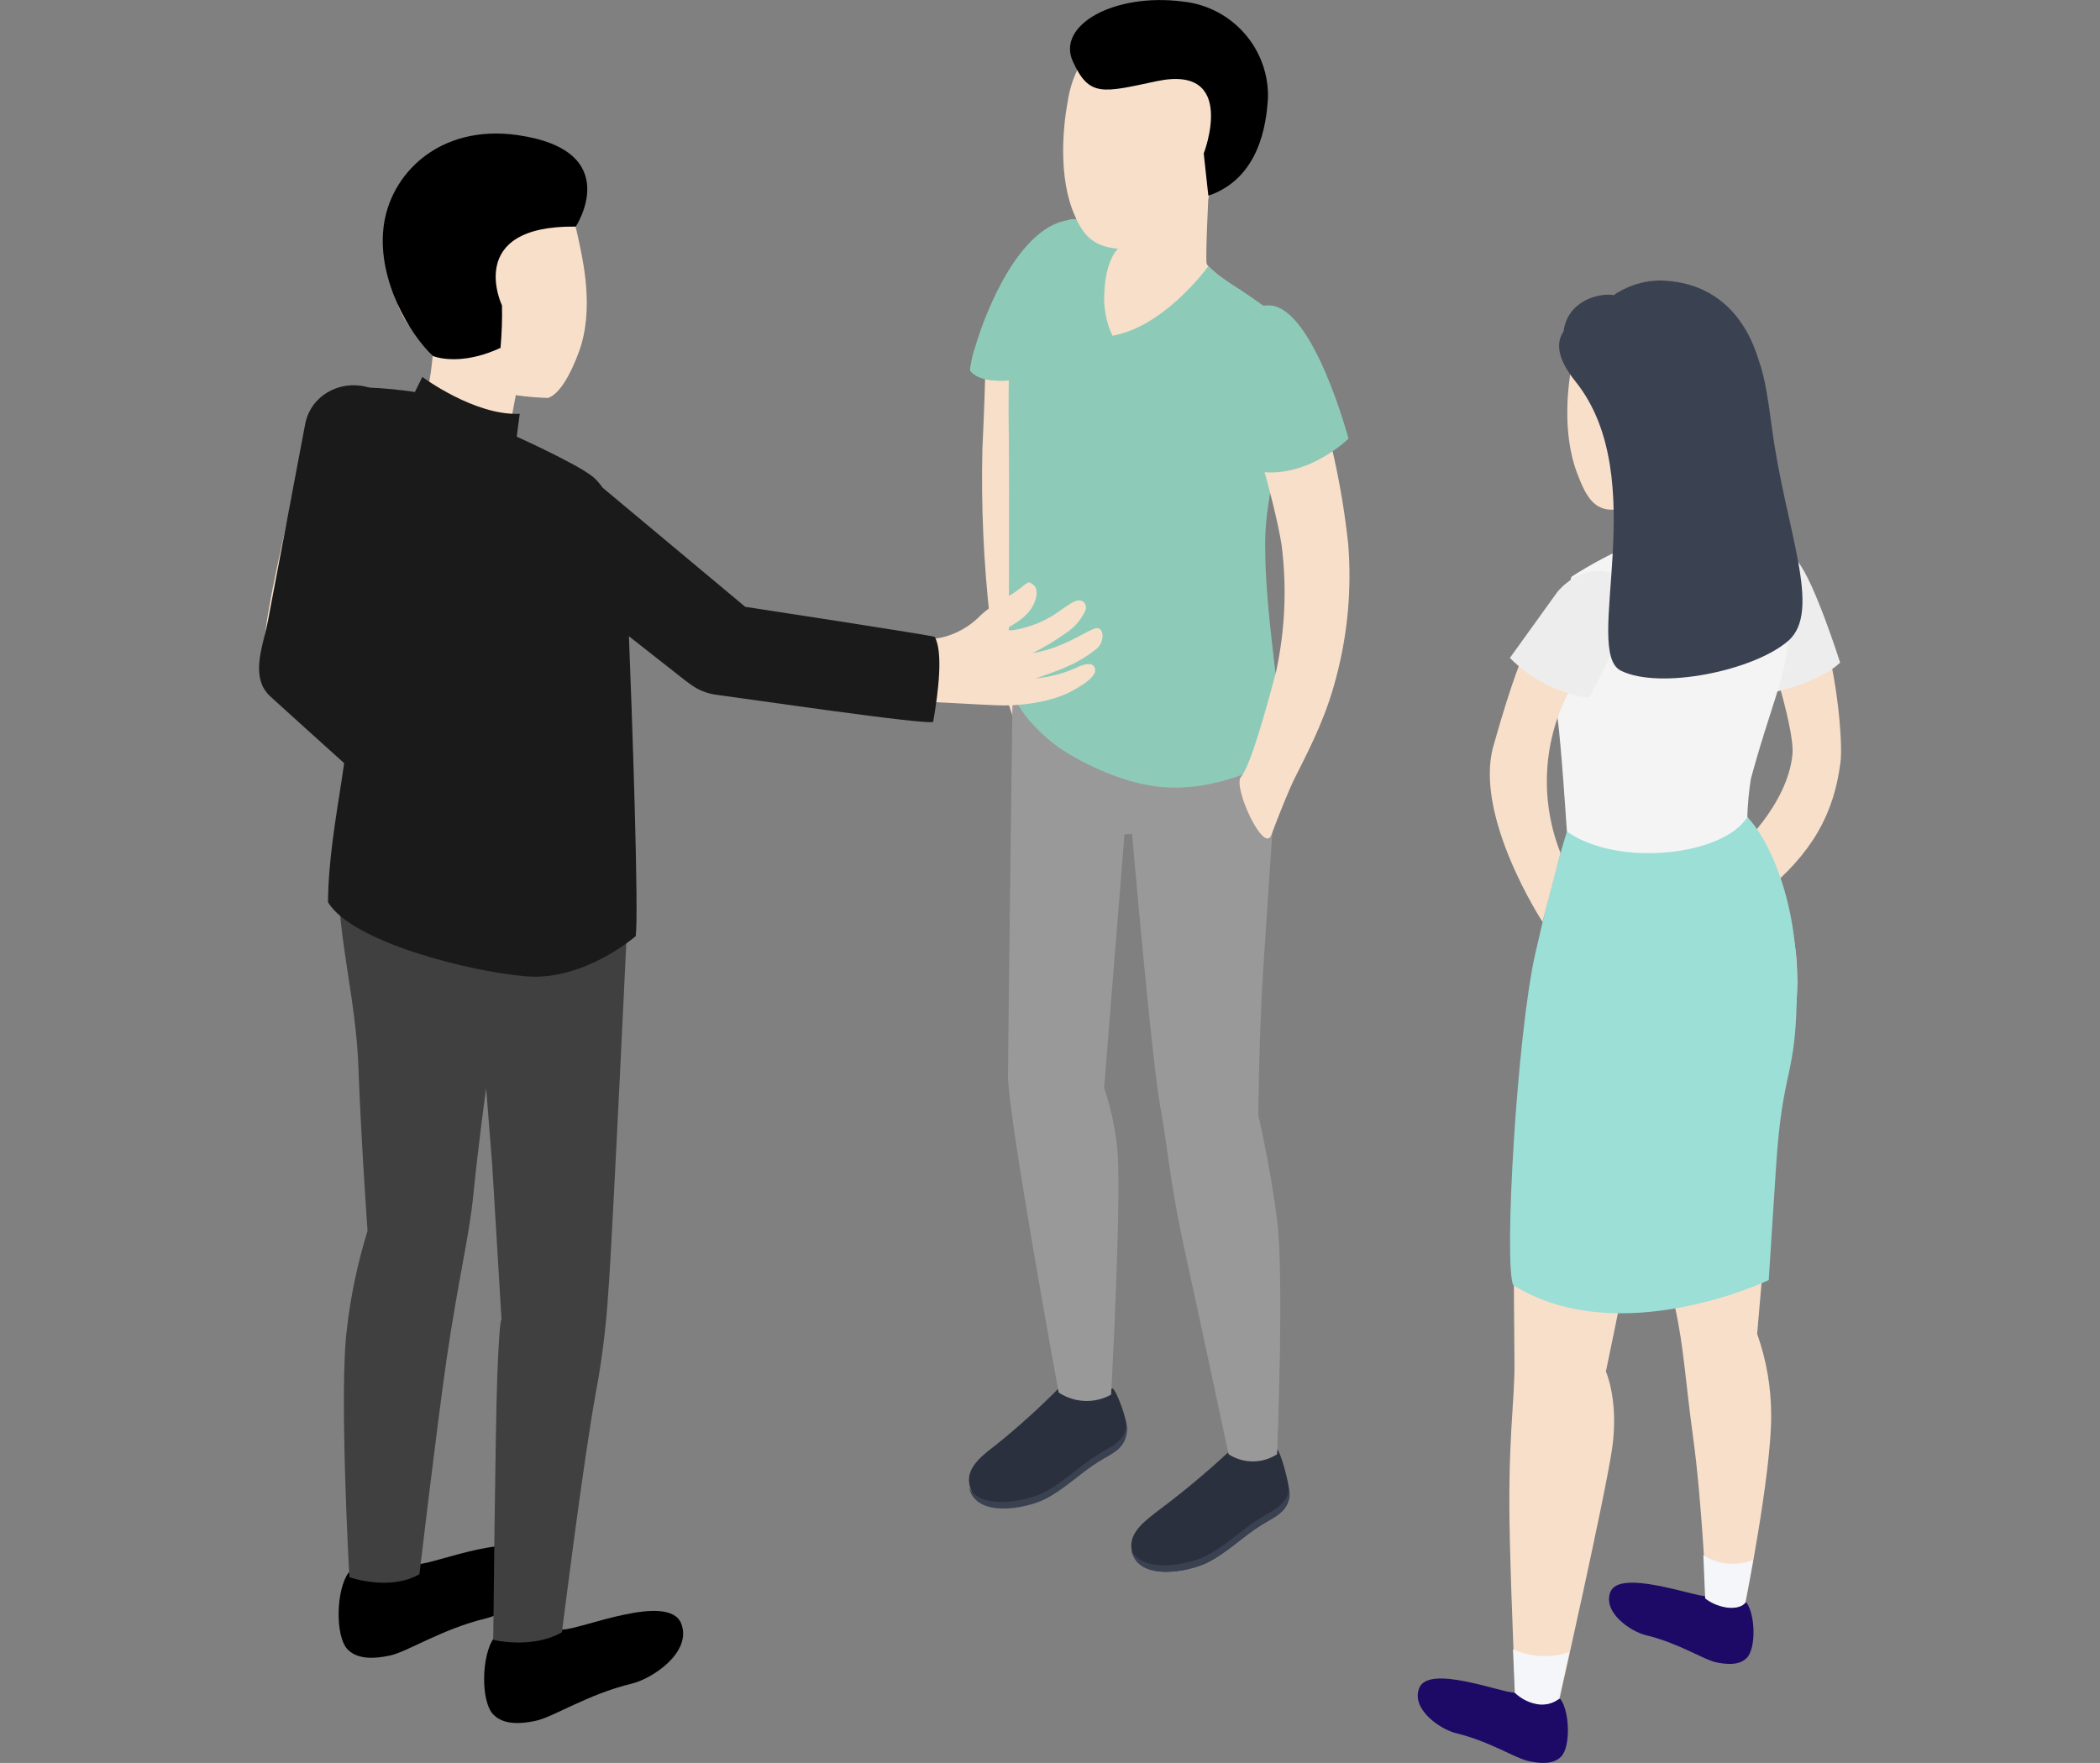 <?xml version="1.0" encoding="utf-8"?>
<!-- Generator: Adobe Illustrator 25.2.0, SVG Export Plug-In . SVG Version: 6.00 Build 0)  -->
<svg version="1.1" id="レイヤー_1" xmlns="http://www.w3.org/2000/svg" xmlns:xlink="http://www.w3.org/1999/xlink" x="0px"
	 y="0px" width="187px" height="157px" viewBox="0 0 187 157" style="enable-background:new 0 0 187 157;" xml:space="preserve">
<rect x="0" y="0" width="187" height="157" fill="#808080" stroke="none"/>
<style type="text/css">
	.st0{fill:#2B303F;}
	.st1{fill:#3A4151;}
	.st2{fill:#F8DFCA;}
	.st3{fill:#999999;}
	.st4{fill:#8DCBB8;}
	.st5{fill:#1D0A66;}
	.st6{fill:#9BDFD6;}
	.st7{fill:#EDEDED;}
	.st8{fill:#F4F4F4;}
	.st9{fill:#F4F6F9;}
	.st10{fill:#404041;}
	.st11{fill:#1A1A1A;}
</style>
<g>
	<g>
		<path class="st0" d="M113.69,129.08c-1.69,1.38-4.18,0.12-4.3,0.24c-1.98,1.84-4.06,3.57-6.23,5.19
			c-1.05,0.83-2.69,1.93-2.39,3.52c0.53,2.85,5.08,1.97,6.8,1.1c1.72-0.87,3.13-2.31,4.75-3.32c1.16-0.72,2.3-1.1,2.51-2.56
			C114.9,132.38,113.99,129.05,113.69,129.08z"/>
		<path class="st1" d="M114.76,132.67c-0.22,1.4-1.35,1.79-2.51,2.51c-1.65,1.02-3.13,2.51-4.83,3.37c-1.59,0.8-5.54,1.6-6.66-0.43
			c0.63,2.74,5.08,1.88,6.78,1.02c1.7-0.87,3.13-2.31,4.75-3.32c1.16-0.72,2.3-1.1,2.51-2.56
			C114.81,133.07,114.8,132.87,114.76,132.67z"/>
		<path class="st0" d="M99.04,123.64c-1.69,1.37-4.65-0.13-4.77,0c-1.76,1.78-3.61,3.45-5.56,5.02c-1.05,0.83-2.7,1.94-2.39,3.52
			c0.53,2.85,5.08,1.97,6.8,1.1c1.72-0.87,3.13-2.31,4.75-3.32c1.16-0.72,2.3-1.09,2.48-2.56
			C100.45,126.53,99.34,123.6,99.04,123.64z"/>
		<path class="st1" d="M100.29,127.02c-0.22,1.4-1.35,1.79-2.51,2.51c-1.66,1.03-3.13,2.51-4.83,3.38c-1.59,0.8-5.54,1.6-6.66-0.43
			c0.63,2.75,5.08,1.88,6.78,1.02c1.7-0.86,3.13-2.31,4.75-3.32c1.16-0.72,2.3-1.09,2.51-2.56
			C100.34,127.42,100.32,127.22,100.29,127.02z"/>
		<path class="st2" d="M87.76,30.41c0,0,0.05,2.75-0.28,9.56c-0.12,5.09,0.11,10.19,0.68,15.25c0.5,4,1.59,7.91,3.23,11.6
			c1.21-5.82-0.19-6.85-0.19-6.85l0.69-12.37c0,0-0.69-11.95-0.41-16.19C91.65,28.7,87.76,30.41,87.76,30.41z"/>
		<path class="st3" d="M113.74,66.76c-0.08,2.55-0.88,13.64-1.25,19.51c-0.38,5.87-0.44,13.06-0.44,13.06s1.02,4.27,1.67,9.3
			c0.65,5.03,0,20.88,0,20.88c-1.32,0.85-3,0.85-4.32,0c0,0-2.7-12.69-3.96-18.41c-1.25-5.72-1.47-9.01-2.12-12.54
			c-0.78-4.29-2.51-24.29-2.51-24.29l-0.68,0.04l-1.81,22.57c0.56,1.66,0.94,3.38,1.14,5.13c0.49,3.68-0.52,22.19-0.52,22.19
			c-1.47,0.82-3.27,0.74-4.67-0.19c0,0-4.51-24.51-4.51-28.25c0-2.46,0.42-35,0.42-35L113.74,66.76z"/>
		<path class="st2" d="M104.66,32.29c-0.93,0.43-2.73,0.2-4.49-0.48c-1.3-0.46-2.49-1.17-3.51-2.09c-0.76-0.64-1.25-1.55-1.35-2.55
			c-0.1-2.75,0.73-5.14,1.61-6.07c0.16-0.21,0.39-0.36,0.65-0.42l0.45-0.1l0.28-0.08c0.09,0,0.18-0.06,0.28-0.08
			c2.63-0.78,9.03-3.01,9.03-3.01s-0.28,5.57-0.16,6.06c0.02,0.08,0.06,0.14,0.12,0.2c0.38,0.4,0.8,0.75,1.25,1.07
			c0.13,0.11,0.28,0.21,0.41,0.31c0.63,0.45,1.2,0.88,1.5,1.13C111.43,26.78,106.88,31.27,104.66,32.29z"/>
		<path class="st4" d="M114.94,31.71c0,0.28,0,0.6-0.04,0.93c-0.21,3.13-0.87,6.02-1.47,9.4c-0.11,0.63-0.22,1.25-0.33,1.88
			c-0.11,0.63-0.2,1.29-0.29,1.96c-0.12,1.05-0.17,2.12-0.14,3.18c0,2.51,0.29,5.43,0.6,8.23c0.1,0.88,0.2,1.74,0.3,2.56
			c0.04,0.38,0.08,0.74,0.13,1.1c0.24,2.06,0.46,3.86,0.53,5.07c-0.13,0.29-0.3,0.55-0.49,0.8c-0.82,1-1.91,1.75-3.13,2.17
			c-0.31,0.12-0.63,0.23-0.96,0.33c-0.51,0.16-1.05,0.31-1.61,0.43c-1.27,0.3-2.58,0.43-3.88,0.38c-0.55-0.02-1.1-0.07-1.64-0.16
			c-0.31-0.05-0.63-0.11-0.94-0.18c-0.31-0.07-0.82-0.2-1.25-0.33c-1.61-0.51-3.16-1.18-4.63-2.02c-1.48-0.8-2.8-1.87-3.91-3.13
			c-0.63-0.72-1.16-1.52-1.57-2.38c-0.17-0.37-0.31-0.75-0.41-1.14c0,0,0.1-18.04,0-23.94c0-1.43,0-2.73,0.05-3.92
			c-0.01-0.09-0.01-0.18,0-0.26c0.05-1.02,0.13-1.96,0.23-2.83c0.21-1.94,0.62-3.85,1.22-5.71c0.7-1.96,2.11-3.59,3.94-4.58l0,0
			c0.18-0.03,0.36-0.04,0.54-0.03c0.87,0.1,1.69,0.42,2.41,0.92c0.04,0.02,0.08,0.05,0.12,0.08c0.43,0.26,0.72,0.5,0.78,0.53l0,0
			c-0.29,0.25-0.55,0.54-0.75,0.86c-1.64,2.51-1.34,7.57,0.23,9.12c5.64-0.56,9.65-6.58,9.65-6.58s0.18,0.09,0.56,0.31l0.44,0.27
			c0.63,0.39,1.62,1.02,2.98,1.99c0.1,0.08,0.2,0.14,0.3,0.21c1.44,1,2.22,1.3,2.38,3.2c0,0.03,0,0.06,0,0.09
			C114.95,30.85,114.95,31.24,114.94,31.71z"/>
		<path class="st2" d="M110.51,69.18c0.83-0.93,2.28-6.14,3.13-9.4c0.8-3.71,0.96-7.52,0.48-11.28c-0.75-4.49-2.8-10.69-3.39-13.27
			c-0.59-2.57,0.18-3.66,1.33-4.7c1.34-1.22,3.34-0.85,4.63,2.72c1.69,4.95,2.82,10.07,3.37,15.26c0.3,3.87-0.03,7.76-1,11.52
			c-0.87,3.49-2.13,6.04-3.76,9.25c-0.44,0.87-1.44,3.31-2.09,5.08C112.56,76.12,109.74,70.04,110.51,69.18z"/>
		<path class="st4" d="M109.25,25.02c0,0,0,0,0,0.04c-1.01,1.32-4.49,5.56-9.05,6.75c-0.49,0.13-0.99,0.23-1.49,0.28l-0.5,0.05
			l-0.36-0.35c-0.55-0.58-0.95-1.29-1.17-2.07c-0.38-1.28-0.54-2.61-0.47-3.94c0.03-1.51,0.43-2.99,1.17-4.31
			c0.19-0.32,0.41-0.61,0.67-0.87c0.05-0.06,0.1-0.11,0.16-0.16c0.07-0.08,0.15-0.14,0.24-0.21l0.16,0.21l0.5,0.63l0,0l0.67,0.83
			c-0.09,0.07-0.16,0.15-0.23,0.24c-0.68,0.73-1.13,2.14-1.2,3.76c-0.12,1.37,0.13,2.75,0.71,4c4.27-0.77,7.77-5.17,8.54-6.19
			c0.38,0.4,0.8,0.75,1.25,1.07L109.25,25.02z"/>
		<path class="st2" d="M95.06,9.13L95.06,9.13c0.63-4.32,3.76-7.59,8.2-7.35c4.72,0.21,8.39,4.2,8.18,8.93
			c-0.12,2.72-1.53,5.23-3.79,6.74c-0.16,0.65-0.39,1.28-0.69,1.88c-1.57,1.84-6.34,2.98-7.71,2.79c-1.76-0.25-2.71-0.98-3.54-2.91
			C94.2,15.8,94.67,11.28,95.06,9.13z"/>
		<path d="M107.6,17.43L107.6,17.43l-0.41-3.76c0,0,3.08-7.97-4.19-6.44c-4.81,1.02-6.01,1.45-7.47-1.77
			c-1.46-3.22,3.69-6.12,9.81-5.32c4.37,0.46,7.67,4.19,7.57,8.58C112.77,11.08,112.14,15.88,107.6,17.43z"/>
		<path class="st4" d="M120.08,39.06c0,0-3.97,3.95-8.67,2.81c-0.67-0.46-2.28-9.69-2.28-9.69s0-5.12,3.92-4.98
			C116.96,27.34,120.08,39.06,120.08,39.06z"/>
		<path class="st4" d="M95.29,19.58c-1.3,1.17-2.42,2.53-3.33,4.02c-1.25,2.15-1.77,6.16-1.96,8.48c-0.09,1.08-0.11,1.79-0.11,1.79
			s-2.65,0.32-3.51-0.89c0.08-0.64,0.21-1.27,0.4-1.88C87.85,27.36,90.92,20.05,95.29,19.58z"/>
		<path class="st4" d="M90,32.08c-0.09,1.08-0.11,1.79-0.11,1.79s-2.65,0.32-3.51-0.89c0.08-0.64,0.21-1.27,0.4-1.88
			C87.68,31.85,88.84,32.2,90,32.08z"/>
	</g>
	<g>
		<path class="st2" d="M156.73,46.66c2.04,0.59,3.2,2.84,5.01,7.65c1.81,4.82,2.39,11.72,2.15,13.58
			c-0.58,4.54-2.45,8.07-6.99,11.75l-2.19-3.96c0,0,4.45-3.93,4.9-8.47c0.26-2.55-2.74-11.13-2.74-11.37
			C156.86,55.62,156.73,46.66,156.73,46.66z"/>
		<path class="st5" d="M138.94,151.29c-1.39,0.43-2.9,0.23-4.12-0.56c-1.11,0.03-7.63-2.55-8.45-0.38c-0.72,1.88,1.88,3.66,3.29,4
			c3.04,0.74,5.3,2.26,6.52,2.5c0.91,0.19,2.09,0.32,2.82-0.4C139.87,155.6,139.8,152.42,138.94,151.29z"/>
		<path class="st5" d="M155.5,142.69c-1.21,0.41-2.55,0.21-3.58-0.54c-1.07,0.03-7.73-2.45-8.52-0.37c-0.7,1.83,1.82,3.52,3.16,3.84
			c2.94,0.71,5.1,2.17,6.26,2.42c0.88,0.18,2.02,0.31,2.71-0.38C156.39,146.83,156.32,143.77,155.5,142.69z"/>
		<path class="st2" d="M157.72,126.14c0.01-2.5-0.41-4.99-1.25-7.35c0,0,0.85-10.06,1.49-16.66c0.95-9.74,2.44-10.7,2.02-16.61
			c-0.39-5.49-3.51-9.05-4.33-12.76l-15.89,1.25c0,0-1.38,4.51-3.17,13.48c-1.79,8.97-1.88,19.64-1.73,33.78
			c0.04,3.64-0.63,6.81-0.41,15.88c0.14,6.11,0.49,13.58,0.49,13.58c2.33,1.99,3.94,0.52,3.94,0.52s4.07-18.07,4.67-22.22
			c0.63-4.3-0.55-6.89-0.55-6.89s1.19-5.68,2.07-10.14c1.08-5.45,3.76-17.22,3.76-17.22s-0.46,18.08,0.33,21.64
			c0.79,3.56,0.93,6.67,1.6,11.52c0.81,5.86,1.18,14.43,1.18,14.43c2.42,1.54,3.49,0.36,3.49,0.36S157.72,131.26,157.72,126.14z"/>
		<path class="st6" d="M155.6,72.77c1.67,1.7,4.41,6.89,4.41,14.73c0,8.84-1.29,7.04-1.88,16.77l-0.63,9.73
			c0,0-13.28,6.34-22.75,0.45c-0.85-1.83,0.32-22.29,1.97-29.56c1.65-7.27,2.81-10.83,2.81-10.83S151.75,77.35,155.6,72.77z"/>
		<path class="st2" d="M155.79,46.57c-3.39-0.2-3.71,0.36-3.98-0.84c-0.09-0.43-0.28-3.41-0.28-3.41c0.31-0.4,0.59-0.82,0.85-1.25
			c4.08-2.5,5.36-7.84,2.86-11.92c-1.41-2.31-3.82-3.82-6.51-4.09c-4.49-0.47-7.79,2.69-8.67,7.01c-0.48,2.14-0.96,6.51,0.36,10.02
			c0.75,1.99,1.45,3.37,3.24,3.3c0.6-0.06,1.19-0.16,1.77-0.31c0.1,0.83,0.14,1.67,0.1,2.5c-0.04,0.86,0.1,1.3-1.6,2.34
			c-1.7,1.04,2.57,3.19,5.35,2.98c2.78-0.21,5.91-1.88,6.77-3.69C156.99,47.18,157.38,46.67,155.79,46.57z"/>
		<path class="st7" d="M158.27,61.57c0,0,3.83-0.86,5.59-2.56c0,0-2.28-7.18-3.76-8.98c-1.48-1.8-2.86,9.77-2.86,9.77L158.27,61.57z
			"/>
		<path class="st8" d="M152.42,46.5c0.63,0.78,0.7,1.76-1.72,2.37c-1.75,0.5-3.63,0.36-5.29-0.41c-1.9,0.81-3.73,1.78-5.47,2.9
			c-2.09,6.78-0.39,7.65-1.25,12.52c0.33,2.45,0.74,8.77,0.84,10.18c4.61,3.22,13.96,2.12,16.06-1.29c0.04-1.14,0.14-2.28,0.32-3.41
			c2.2-8.14,3.92-10.31,3.31-16.46c-0.35-3.51-0.63-5.29-2.5-6.22C155.6,46.31,153.11,46.46,152.42,46.5z"/>
		<path class="st2" d="M139.81,61.39c-2.42,4.49-2.73,9.83-0.85,14.57l-1.6,6.14c0,0-6.14-9.39-4.38-15.65
			c1.76-6.26,2.66-8.08,2.66-8.08l4.51-0.54L139.81,61.39z"/>
		<path class="st7" d="M141.48,62.15c-2.67-0.39-5.14-1.64-7.03-3.56l4.25-5.9c0,0,2.39-3.02,5.55-1.31c0,0,2.39,0.25,0,5.24
			C141.88,61.62,141.48,62.15,141.48,62.15z"/>
		<path class="st1" d="M139.23,29.52c0.38-2.87,3.34-3.44,4.44-3.24c1.48-1.01,3.27-1.46,5.05-1.25c4.03,0.42,6.68,3.03,7.9,7.08
			c0.56,1.52,0.86,3.73,1.19,6.17c1.22,8.99,4.48,16.12,1.43,18.79c-3.06,2.66-11.41,4.38-14.9,2.66
			c-3.49-1.73,2.87-17.16-4.05-25.76C138.68,31.97,138.53,30.54,139.23,29.52z"/>
		<path class="st9" d="M134.89,150.75l-0.16-3.87c1.58,0.71,3.37,0.8,5.01,0.26l-0.92,4.13c-0.47,0.39-1.08,0.57-1.69,0.53
			C136.28,151.71,135.5,151.34,134.89,150.75z"/>
		<path class="st9" d="M151.84,142.35l-0.16-3.86c1.32,0.86,2.97,1.02,4.43,0.43l-0.7,3.76c0,0-0.13,0.51-1.32,0.51
			C153.27,143.14,152.49,142.85,151.84,142.35z"/>
	</g>
	<g>
		<path class="st2" d="M25.94,44.38c-0.27,2.31-3.03,12.3-2.44,15.71c0.59,3.42,10.03,9.15,10.03,9.15l1.31-5.86l-5.23-5.12
			l1.42-9.69L25.94,44.38z"/>
		<path class="st2" d="M76.39,56.22c-4.24-0.99-9.76-1.48-11.64-2.75c-4.56-3.09-8.3-6.2-11.06-7.79c-3.26-1.88-4.56-1.48-6.31-0.85
			c-2.07,0.75-2.22,3.2,1.3,6.14c4.18,3.48,7.48,5.59,13.21,9c1.5,0.89,18.16,2.45,22.58,2.62c1.18,0.05,2.08,0.13,4.35,0.22
			c2.28,0.09,4.92-0.35,6.59-1.25c1.68-0.9,2.14-1.49,2.11-1.91c-0.04-0.53-0.53-0.66-1.34-0.34c-1.25,0.61-2.6,0.98-3.98,1.11
			c0,0,1.82-0.59,2.87-1.08c0.94-0.41,1.82-0.95,2.61-1.59c0.76-0.64,0.62-2.09-0.21-1.77c-0.83,0.32-1.39,0.77-2.95,1.43
			c-0.83,0.36-1.7,0.61-2.59,0.76c1.03-0.51,2.02-1.1,2.95-1.77c0.77-0.49,1.39-1.2,1.77-2.03c0.19-0.44-0.15-1.25-1.12-0.73
			c-0.88,0.46-1.77,1.42-3.6,2.04c-1.32,0.45-2.31,0.59-2.2,0.32c0.11-0.27,0.9-0.47,1.73-1.34c0.84-0.87,1.09-2.14,0.59-2.55
			c-0.5-0.41-0.42-0.32-1.37,0.41c-0.96,0.73-2.04,1.09-3.3,2.22c-0.8,0.85-1.8,1.49-2.91,1.86C83.02,57.11,80.42,57.15,76.39,56.22
			z"/>
		<path d="M44,145.85c2.06,0.58,4.27,0.31,6.13-0.74c1.48,0.05,9.44-3.37,10.54-0.5c0.95,2.51-2.51,4.84-4.35,5.31
			c-4.03,0.97-7.01,2.99-8.63,3.33c-1.18,0.25-2.77,0.42-3.73-0.53C42.77,151.56,42.87,147.35,44,145.85z"/>
		<path d="M31.05,140.04c2.05,0.57,4.24,0.3,6.1-0.74c1.48,0.05,9.44-3.38,10.54-0.5c0.95,2.51-2.5,4.84-4.35,5.31
			c-4.04,0.97-7.02,2.99-8.64,3.33c-1.18,0.25-2.77,0.42-3.73-0.53C29.82,145.74,29.92,141.54,31.05,140.04z"/>
		<path class="st10" d="M30.89,118.35c0.34-2.97,0.96-5.89,1.84-8.74c0,0-0.55-7.54-0.82-14.69C31.6,86.8,28.78,79.65,31,73.18
			l25.02,5.57c0,0-1.52,32.36-1.85,36.28c-0.19,3.05-0.56,6.08-1.13,9.09c-1.14,6.28-3,21.24-3,21.24
			c-2.65,1.53-6.12,0.68-6.12,0.68s0.19-18.88,0.36-23.42c0.21-5.52,0.38-5.1,0.38-5.1l-0.83-13.77l-0.54-6.85
			c0,0-0.7,5.03-1.14,9.52c-0.4,3.91-1.34,7.46-2.4,14.75c-0.91,6.33-2.4,19.02-2.4,19.02c-2.65,1.54-6.24,0.27-6.24,0.27
			S30.18,123.84,30.89,118.35z"/>
		<path class="st2" d="M34.55,34.68c1.91,0.09,3.33,0.59,3.54,0c0.21-0.98,0.35-1.98,0.44-2.98c-0.22-0.55-0.41-1.15-0.41-1.15
			c-2.4-1.47-3.15-4.06-3.47-7.08c-0.54-5.15,2.25-9.66,7.4-10.2c4.84-0.5,8.41,2.9,9.36,7.58c0.51,2.31,1.53,6.67,0.15,10.46
			c-0.77,2.12-1.77,3.81-2.76,4.13c-0.96-0.03-1.92-0.11-2.87-0.25l0,0c0,0-0.26,1.43-0.44,2.36c-0.18,0.93-0.11,1.4,1.72,2.53
			c1.83,1.13-2.77,3.44-5.76,3.22c-3-0.22-6.35-1.99-7.26-3.96C33.15,37.17,33.24,34.62,34.55,34.68z"/>
		<path d="M51.27,20.18c0,0,4.45-6.77-5.19-8.15c-6.96-0.99-11.43,3.48-11.94,8.33c-0.5,4.63,2.36,9.44,4.42,11.35
			c1,0.36,3.17,0.59,6.01-0.73c0.11-1.26,0.16-2.53,0.13-3.79C44.69,27.2,41.31,20.06,51.27,20.18z"/>
		<path class="st11" d="M37.31,34.96c-0.53,1.32,0.81,2.95,4.4,4.06c3.58,1.11,3.9-0.32,3.9-0.32s5.25,2.36,6.96,3.59
			c2.15,1.5,3.1,5.85,3.39,13.19c0.34,8.5,0.93,25.71,0.65,27.89c0,0-4.59,4-9.73,3.58c-5.14-0.42-15.57-3.09-17.67-6.6
			c0.05-7.45,2.7-15.15,1.5-19.47c-2.76-9.82-4.22-13.85-2.87-20.37c1.1-5.38,2.66-6.05,4.78-6C34.2,34.56,35.76,34.72,37.31,34.96z
			"/>
		<g>
			<path class="st11" d="M37.61,33.57c0,0,4.66,3.47,8.67,3.28l-0.63,4.84l-9.96-4.26L37.61,33.57z"/>
		</g>
		<path class="st11" d="M23.24,60.72c-0.53-1.65,0.31-3.77,0.61-5.38c0.57-2.99,1.13-5.99,1.7-8.98c0.55-2.89,1.09-5.78,1.64-8.67
			c0.01-0.04,0.02-0.08,0.03-0.12c0.54-2.31,2.94-3.71,5.37-3.13s3.95,2.92,3.41,5.23l-4.66,18.32c0,0,8.45,9.07,8.38,9.18
			c-0.89,1.29-2.75,3.37-5.26,4.13c-0.25,0.06-1.29-1.1-1.46-1.24c-1.13-0.99-2.24-2-3.36-3c-1.25-1.12-2.49-2.25-3.73-3.37
			c-0.62-0.56-1.24-1.13-1.86-1.69C23.64,61.61,23.38,61.18,23.24,60.72z"/>
		<path class="st11" d="M62.51,61.53c-0.67-0.28-1.2-0.7-1.95-1.29c-1.24-0.98-2.49-1.95-3.73-2.93c-2.77-2.18-5.55-4.36-8.32-6.54
			c-0.78-0.61-1.55-1.22-2.33-1.83c-0.03-0.03-0.07-0.05-0.1-0.08c-1.82-1.52-1.99-4.3-0.38-6.2c1.61-1.91,4.39-2.22,6.2-0.7
			l14.46,12.08c0,0,16.82,2.57,16.88,2.68c0.76,1.37,0.31,4.97-0.14,7.55c-0.08,0.4-17.35-2.15-18.98-2.35
			C63.46,61.85,62.96,61.72,62.51,61.53z"/>
	</g>
</g>
</svg>
